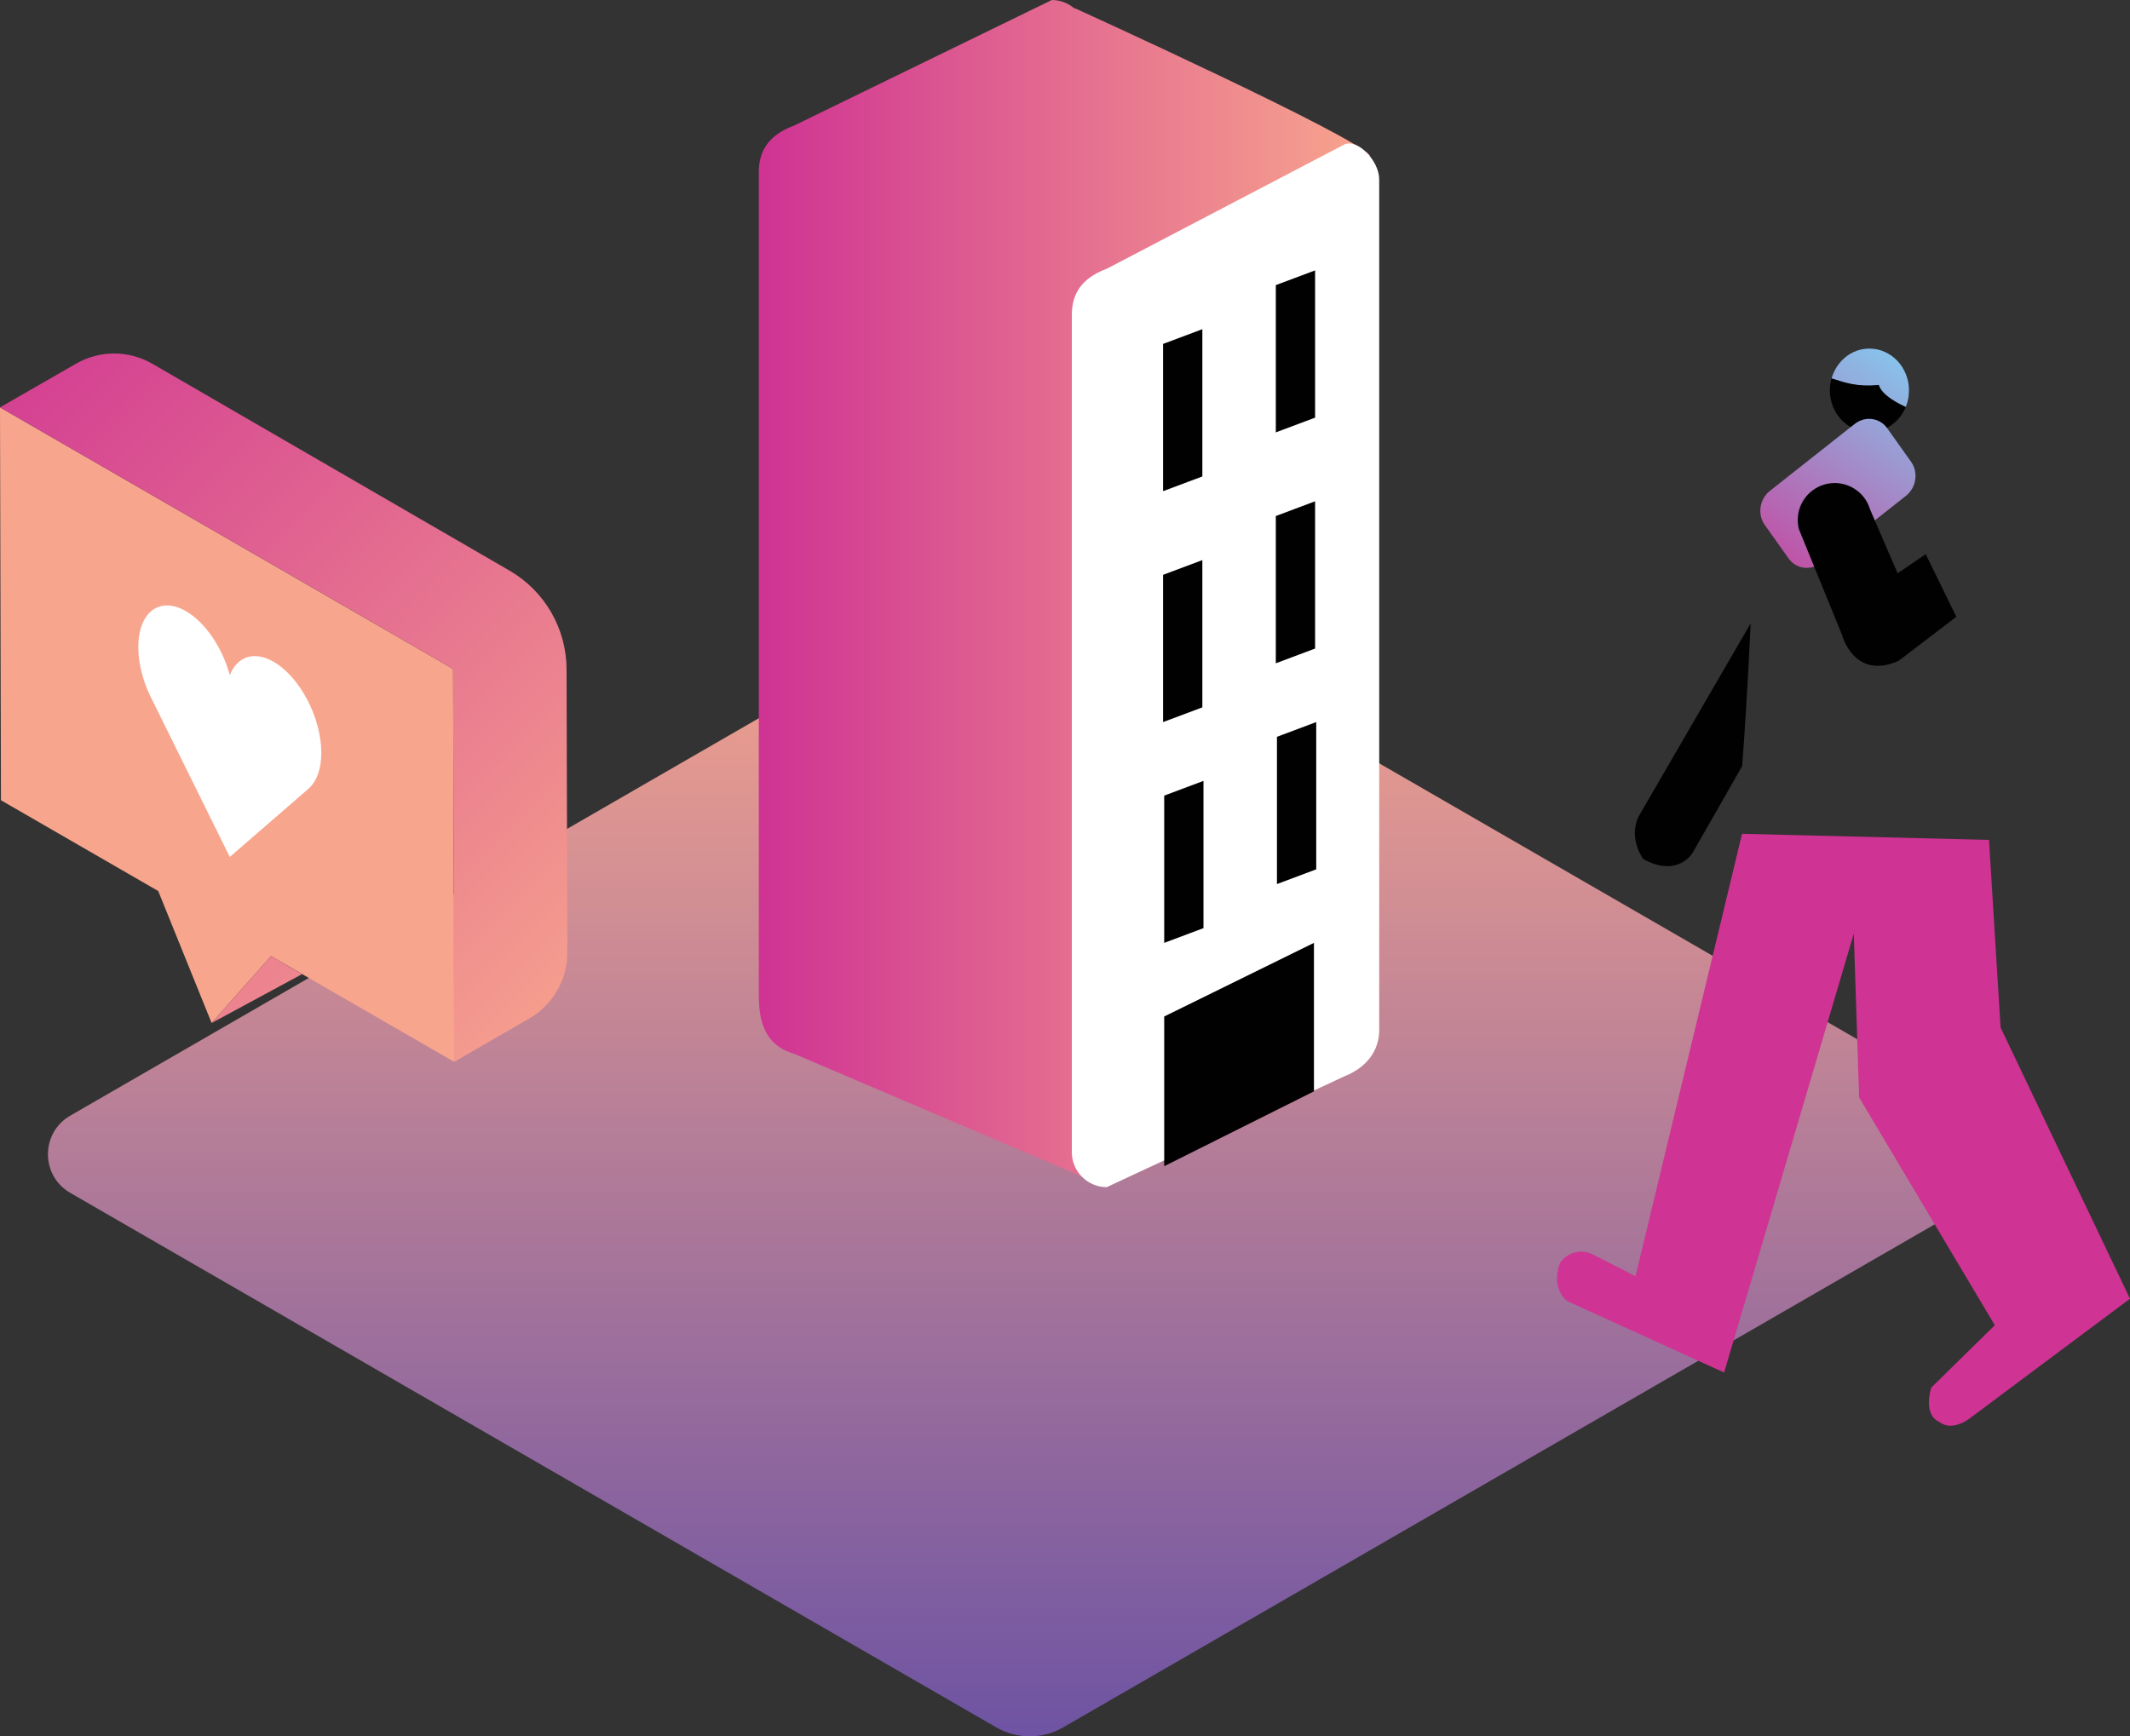 <?xml version="1.0" encoding="iso-8859-1"?>
<!-- Generator: Adobe Illustrator 24.0.0, SVG Export Plug-In . SVG Version: 6.00 Build 0)  -->
<svg version="1.1" id="Layer_1" xmlns="http://www.w3.org/2000/svg" xmlns:xlink="http://www.w3.org/1999/xlink" x="0px" y="0px"
	 viewBox="0 0 500 407.68" style="enable-background:new 0 0 500 407.68;" xml:space="preserve">
<rect x="0" y="0" width="500" height="407.68" fill="#333333" stroke="none"/>
<linearGradient id="SVGID_1_" gradientUnits="userSpaceOnUse" x1="241.743" y1="-255.68" x2="241.743" y2="17.686" gradientTransform="matrix(1 0 0 -1 0 152)">
	<stop  offset="0.006" style="stop-color:#6F54A3"/>
	<stop  offset="1" style="stop-color:#F8A58D"/>
</linearGradient>
<path style="fill:url(#SVGID_1_);" d="M16.49,261.95L233.92,136.417c4.856-2.804,10.839-2.804,15.695,0l217.382,125.506
	c6.977,4.028,6.977,14.097,0,18.125l-217.431,125.53c-4.856,2.804-10.839,2.804-15.695,0L16.49,280.075
	C9.512,276.046,9.512,265.978,16.49,261.95z"/>
<g>
	
		<linearGradient id="SVGID_2_" gradientUnits="userSpaceOnUse" x1="178.122" y1="12.634" x2="321.548" y2="12.634" gradientTransform="matrix(1 0 0 -1 0 152)">
		<stop  offset="0" style="stop-color:#CF3393"/>
		<stop  offset="1" style="stop-color:#F8A58D"/>
	</linearGradient>
	<path style="fill:url(#SVGID_2_);" d="M321.548,36.57C319.499,32.474,252.3,1.92,252.3,1.92v0.137
		C250.845,0.792,248.973,0,246.908,0l-60.501,29.482c-6.421,2.385-8.285,6.41-8.285,10.968v192.277c0,4.557,0,12.316,8.285,14.687
		l73.389,31.317c5.621-2.213-5.774-10.632-5.774-15.187l0.892-194.976L321.548,36.57z"/>
	<path style="fill:#FFFFFF;" d="M315.559,252.722l-55.761,26.01c-4.509,0-8.196-3.687-8.196-8.196V73.958
		c0-4.509,1.842-8.495,8.196-10.852l55.761-29.171c2.965-1.464,8.196,3.687,8.196,8.196v199.741
		C323.756,246.378,321.121,250.533,315.559,252.722z"/>
	<polygon style="fill:#010101;" points="273.288,238.665 273.288,273.814 308.44,256.24 308.44,221.378 	"/>
	<polygon style="fill:#010101;" points="282.508,217.919 273.288,221.378 273.288,186.804 282.508,183.345 	"/>
	<polygon style="fill:#010101;" points="308.974,204.115 299.755,207.572 299.755,172.997 308.974,169.538 	"/>
	<polygon style="fill:#010101;" points="282.242,166.082 273.022,169.538 273.022,134.964 282.242,131.508 	"/>
	<polygon style="fill:#010101;" points="308.706,152.275 299.486,155.735 299.486,121.16 308.706,117.701 	"/>
	<polygon style="fill:#010101;" points="282.242,111.868 273.022,115.325 273.022,80.75 282.242,77.291 	"/>
	<polygon style="fill:#010101;" points="308.706,98.062 299.486,101.518 299.486,66.944 308.706,63.487 	"/>
</g>
<g>
	<polygon style="fill:#F8A58D;" points="0,95.65 0.226,187.892 37.144,209.207 49.678,240.196 63.622,224.494 106.61,249.311 
		106.363,157.056 	"/>
	<g>
		<g>
			<path style="fill:#FFFFFF;" d="M75.422,176.752c0-8.234-5.006-17.797-11.18-21.364c-4.63-2.672-8.599-1.214-10.299,3.15
				c-1.7-6.327-5.669-12.37-10.299-15.042c-6.174-3.566-11.18,0.22-11.18,8.452c0,4.16,1.284,8.658,3.346,12.552l18.133,36.704
				l18.563-16.097l-0.011-0.013C74.308,183.49,75.422,180.622,75.422,176.752z"/>
		</g>
	</g>
	
		<linearGradient id="SVGID_3_" gradientUnits="userSpaceOnUse" x1="1968.968" y1="73.769" x2="1801.414" y2="-93.784" gradientTransform="matrix(-1 0 0 -1 1945.394 152)">
		<stop  offset="0" style="stop-color:#CF3393"/>
		<stop  offset="0.998" style="stop-color:#F8A58D"/>
	</linearGradient>
	<path style="fill:url(#SVGID_3_);" d="M106.363,157.056l0.247,92.255l17.615-10.165c5.556-3.207,8.97-9.139,8.954-15.552
		l-0.183-66.46c-0.027-9.553-5.127-18.372-13.393-23.161L35.759,85.41c-5.532-3.204-12.351-3.215-17.894-0.03L0,95.65
		L106.363,157.056z M49.678,240.196l13.944-15.703l7.281,4.227L49.678,240.196z"/>
</g>
<ellipse style="fill:#010101;" cx="438.841" cy="91.646" rx="9.295" ry="9.813"/>
<path style="fill:#010101;" d="M410.946,146.367c0,0-0.725,16.852-1.985,33.503l-11.647,20.389c0,0-3.435,5.908-11.58,1.445
	c0,0-3.534-4.748-1.115-9.953L410.946,146.367z"/>
<linearGradient id="SVGID_4_" gradientUnits="userSpaceOnUse" x1="411.605" y1="7.08" x2="451.315" y2="65.323" gradientTransform="matrix(1 0 0 -1 0 152)">
	<stop  offset="0" style="stop-color:#CF3393"/>
	<stop  offset="1" style="stop-color:#86C5EC"/>
</linearGradient>
<path style="fill:url(#SVGID_4_);" d="M442.996,100.53l5.629,7.92c1.754,2.468,1.203,6.056-1.222,7.971l-19.927,15.727
	c-2.428,1.915-5.849,1.464-7.603-1.004l-5.629-7.92c-1.754-2.468-1.203-6.056,1.222-7.971l19.927-15.727
	C437.821,97.61,441.242,98.062,442.996,100.53z"/>
<path style="fill:#010101;" d="M438.994,119.632l6.459,14.969l6.593-4.485l7.189,14.698l-13.554,10.35
	c-10.495,4.654-13.286-6.112-13.286-6.112l-10.1-24.756c-1.117-4.232,1.096-8.634,5.162-10.262l0,0
	C432.2,112.137,437.549,114.731,438.994,119.632z"/>
<linearGradient id="SVGID_5_" gradientUnits="userSpaceOnUse" x1="448.015" y1="-191.71" x2="366.829" y2="49.201" gradientTransform="matrix(1 0 0 -1 0 152)">
	<stop  offset="0" style="stop-color:#CF3393"/>
	<stop  offset="1" style="stop-color:#CF3393"/>
</linearGradient>
<path style="fill:url(#SVGID_5_);" d="M436.419,257.671l31.84,53.481l-14.935,14.671c-1.899,6.872,1.899,8.019,1.899,8.019
	c3.255,2.578,7.595-1.147,7.595-1.147L500,304.927l-30.379-63.675l-2.72-44.046l-57.971-1.437l-25.006,103.889l-10.302-5.269
	c-4.791-1.909-7.412,2.1-7.412,2.1c-2.261,6.11,1.627,8.973,1.627,8.973l36.884,16.798l30.438-103.033"/>
<linearGradient id="SVGID_6_" gradientUnits="userSpaceOnUse" x1="405.317" y1="11.368" x2="445.027" y2="69.61" gradientTransform="matrix(1 0 0 -1 0 152)">
	<stop  offset="0" style="stop-color:#CF3393"/>
	<stop  offset="1" style="stop-color:#86C5EC"/>
</linearGradient>
<path style="fill:url(#SVGID_6_);" d="M429.941,88.828c3.346,1.093,6.061,2.012,11.094,1.552c0.768,2.514,4.845,4.501,6.346,5.159
	c0.483-1.19,0.752-2.495,0.752-3.87c0-5.433-4.171-9.837-9.319-9.837C434.614,81.83,431.101,84.789,429.941,88.828z"/>
</svg>
